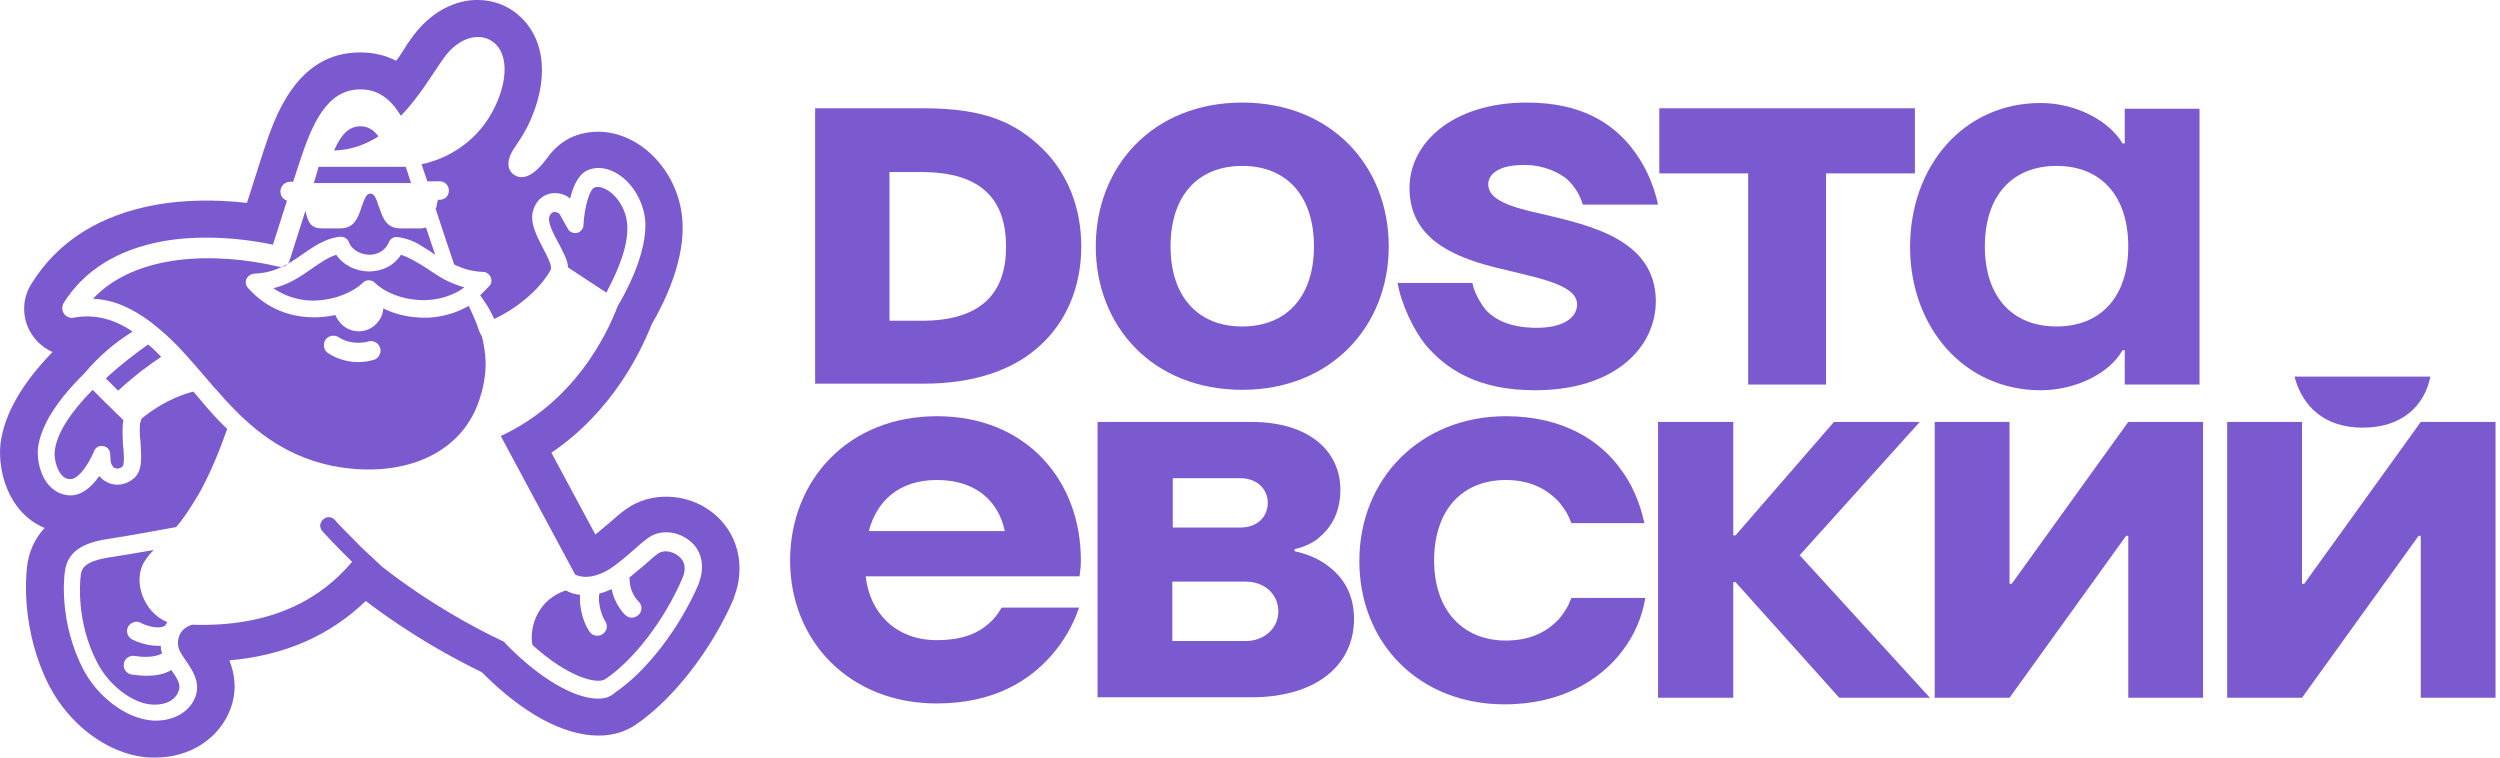 <?xml version="1.0" encoding="UTF-8"?> <svg xmlns="http://www.w3.org/2000/svg" width="99" height="30" viewBox="0 0 99 30" fill="none"> <g clip-path="url(#clip0_230_59)"> <path d="M36.495 12.702C38.899 12.702 39.84 11.57 39.84 9.776C39.84 7.929 38.899 6.814 36.495 6.814H35.223V12.702H36.495ZM32.279 4.288H36.582C39.073 4.288 40.258 4.898 41.285 5.891C42.278 6.866 42.818 8.225 42.818 9.758C42.818 11.361 42.226 12.789 41.094 13.765C40.066 14.671 38.533 15.193 36.582 15.193H32.279V4.288Z" fill="#7B59CE"></path> <path d="M49.193 12.928C50.953 12.928 52.033 11.744 52.033 9.758C52.033 7.755 50.953 6.57 49.193 6.57C47.434 6.57 46.354 7.755 46.354 9.758C46.354 11.744 47.434 12.928 49.193 12.928ZM49.193 4.062C52.712 4.062 54.994 6.57 54.994 9.758C54.994 12.928 52.695 15.437 49.193 15.437C45.657 15.437 43.393 12.928 43.393 9.758C43.393 6.588 45.657 4.062 49.193 4.062Z" fill="#7B59CE"></path> <path d="M65.709 4.288H75.83V6.866H72.311V15.228H69.228V6.866H65.709V4.288Z" fill="#7B59CE"></path> <path d="M49.333 25.384C50.082 25.384 50.623 24.861 50.623 24.216C50.623 23.537 50.082 23.032 49.333 23.032H46.424V25.384H49.333ZM49.124 20.889C49.804 20.889 50.204 20.454 50.204 19.914C50.204 19.391 49.804 18.938 49.124 18.938H46.442V20.889H49.124ZM43.463 16.708H49.542C51.877 16.708 53.079 17.893 53.079 19.391C53.079 20.419 52.608 20.994 52.173 21.342C51.911 21.534 51.615 21.673 51.267 21.743V21.83C51.685 21.917 52.086 22.074 52.434 22.3C53.009 22.683 53.619 23.328 53.619 24.512C53.619 26.289 52.19 27.613 49.542 27.613H43.463V16.708Z" fill="#7B59CE"></path> <path d="M59.631 16.482C61.93 16.482 63.376 17.475 64.16 18.555C64.63 19.165 64.944 19.914 65.118 20.715H62.227C62.105 20.384 61.948 20.123 61.721 19.862C61.321 19.444 60.694 19.008 59.631 19.008C57.906 19.008 56.791 20.192 56.791 22.196C56.791 24.164 57.924 25.366 59.631 25.366C60.694 25.366 61.321 24.948 61.721 24.53C61.948 24.269 62.105 24.008 62.227 23.677H65.153C65.031 24.46 64.7 25.192 64.212 25.819C63.394 26.882 61.878 27.892 59.579 27.892C56.199 27.892 53.83 25.471 53.83 22.213C53.83 18.956 56.251 16.482 59.631 16.482Z" fill="#7B59CE"></path> <path d="M65.658 16.708H68.637V21.203H68.724L72.626 16.708H76.023L71.267 21.987L76.424 27.631H72.835L68.724 23.049H68.637V27.631H65.658V16.708Z" fill="#7B59CE"></path> <path d="M76.615 16.708H79.577V23.119H79.664L84.28 16.708H87.241V27.631H84.28V21.22H84.193L79.577 27.631H76.615V16.708Z" fill="#7B59CE"></path> <path d="M96.245 14.914H90.862C91.176 16.099 92.047 16.935 93.563 16.935C95.096 16.935 96.001 16.099 96.245 14.914ZM88.197 16.709H91.159V23.119H91.246L95.862 16.709H98.823V27.631H95.862V21.22H95.775L91.159 27.631H88.197V16.709Z" fill="#7B59CE"></path> <path d="M39.788 21.029C39.544 19.844 38.638 19.008 37.105 19.008C35.59 19.008 34.719 19.844 34.405 21.029H39.788ZM37.105 16.482C40.642 16.482 42.802 19.025 42.802 22.178C42.802 22.422 42.784 22.596 42.749 22.823H34.283C34.423 24.199 35.416 25.349 37.088 25.349C38.203 25.349 38.76 25.035 39.144 24.704C39.37 24.513 39.527 24.304 39.666 24.06H42.732C42.488 24.774 42.122 25.401 41.617 25.976C40.781 26.917 39.405 27.857 37.088 27.857C33.674 27.857 31.287 25.418 31.287 22.178C31.305 18.991 33.604 16.482 37.105 16.482Z" fill="#7B59CE"></path> <path d="M84.14 4.305V5.682H84.052C83.547 4.811 82.241 4.079 80.812 4.079C77.746 4.079 75.639 6.587 75.639 9.775C75.639 12.946 77.764 15.454 80.812 15.454C82.206 15.454 83.547 14.775 84.052 13.869H84.14V15.228H87.101V4.305H84.14ZM81.439 12.928C79.68 12.928 78.6 11.744 78.6 9.758C78.6 7.755 79.68 6.57 81.439 6.57C83.199 6.57 84.279 7.755 84.279 9.758C84.279 11.744 83.199 12.928 81.439 12.928Z" fill="#7B59CE"></path> <path d="M61.042 8.469C59.857 8.208 58.934 7.929 58.934 7.302C58.934 6.919 59.317 6.501 60.467 6.535C61.181 6.553 61.756 6.849 62.052 7.093C62.331 7.354 62.557 7.685 62.679 8.103H65.658C65.484 7.302 65.153 6.518 64.561 5.786C63.812 4.88 62.627 4.062 60.467 4.062C57.523 4.062 55.816 5.664 55.816 7.441C55.816 9.392 57.453 10.141 59.161 10.577C60.816 10.995 62.453 11.239 62.453 12.057C62.453 12.528 61.983 12.998 60.781 12.981C59.805 12.963 59.23 12.667 58.899 12.336C58.708 12.145 58.377 11.622 58.307 11.204H55.346C55.485 12.04 55.99 13.085 56.443 13.643C57.245 14.601 58.499 15.454 60.781 15.454C63.968 15.454 65.571 13.747 65.571 11.918C65.554 9.479 62.958 8.922 61.042 8.469Z" fill="#7B59CE"></path> <path d="M28.193 20.28C27.2 19.513 25.772 19.461 24.796 20.158C24.57 20.315 24.343 20.524 24.099 20.733C23.925 20.872 23.734 21.046 23.577 21.168L21.835 17.928C24.256 16.291 25.388 13.904 25.806 12.841C26.259 12.075 27.2 10.246 27.009 8.574C26.887 7.406 26.225 6.309 25.267 5.699C24.5 5.212 23.646 5.09 22.845 5.351C22.392 5.508 21.992 5.804 21.695 6.222L21.573 6.379C21.016 7.093 20.598 7.093 20.354 6.919C20.093 6.744 20.023 6.361 20.372 5.856C20.511 5.647 20.737 5.316 20.894 5.002C21.765 3.226 21.626 1.536 20.528 0.595C19.988 0.125 19.291 -0.067 18.56 0.02C17.689 0.142 16.87 0.682 16.278 1.536C16.173 1.675 16.069 1.832 15.964 2.006C15.877 2.146 15.79 2.285 15.686 2.407C15.25 2.18 14.78 2.076 14.257 2.076C11.731 2.076 10.878 4.637 10.425 6.013L9.78 8.034C8.526 7.894 7.307 7.912 6.209 8.103C3.962 8.504 2.29 9.549 1.245 11.239C0.844 11.866 0.861 12.685 1.297 13.294C1.506 13.591 1.767 13.8 2.081 13.939C0.861 15.193 0.182 16.395 0.025 17.527C-0.062 18.224 0.077 19.339 0.774 20.175C1.053 20.506 1.384 20.75 1.767 20.907C1.314 21.395 1.123 21.952 1.07 22.457C1.018 22.858 0.844 24.983 1.941 27.143C2.743 28.694 4.223 29.808 5.721 29.983C5.861 30 6.018 30 6.157 30C7.533 30 8.7 29.234 9.136 28.049C9.397 27.317 9.292 26.673 9.083 26.15C11.261 25.959 13.055 25.175 14.484 23.799C16.243 25.14 17.933 26.063 19.082 26.621C20.685 28.241 22.323 29.129 23.699 29.129C24.256 29.129 24.744 28.99 25.179 28.694C26.643 27.701 28.158 25.767 29.047 23.729C29.047 23.712 29.064 23.694 29.064 23.659C29.552 22.422 29.221 21.064 28.193 20.28ZM23.681 27.666C22.758 27.666 21.382 26.882 20.058 25.523C20.023 25.488 19.988 25.453 19.971 25.419C18.821 24.879 17.027 23.921 15.128 22.44C14.832 22.161 14.553 21.9 14.309 21.673C13.682 21.046 13.264 20.611 13.264 20.593C13.142 20.454 12.933 20.436 12.794 20.576C12.655 20.698 12.637 20.907 12.777 21.046C12.811 21.081 13.229 21.551 13.891 22.196C13.909 22.213 13.926 22.231 13.944 22.248C12.742 23.677 10.808 24.844 7.62 24.739C7.62 24.739 7.62 24.739 7.603 24.739C7.376 24.809 7.202 24.948 7.115 25.14C7.028 25.331 7.028 25.558 7.098 25.732C7.15 25.854 7.237 25.976 7.341 26.133C7.603 26.516 7.951 27.004 7.742 27.579C7.533 28.171 6.906 28.537 6.174 28.537C6.087 28.537 6 28.537 5.913 28.519C4.92 28.397 3.84 27.561 3.283 26.481C2.377 24.704 2.516 22.98 2.568 22.649C2.673 21.691 3.544 21.447 4.38 21.325C5.077 21.22 6.227 21.011 6.976 20.872C7.22 20.593 7.481 20.21 7.829 19.635C8.334 18.764 8.718 17.771 8.996 16.987C8.631 16.639 8.334 16.308 8.056 15.977C7.969 15.873 7.881 15.768 7.794 15.664C7.742 15.611 7.707 15.559 7.655 15.507C6.662 15.768 5.93 16.308 5.599 16.587C5.599 16.604 5.599 16.622 5.582 16.639C5.512 16.813 5.53 17.214 5.565 17.527C5.599 18.12 5.652 18.66 5.286 18.956C4.99 19.2 4.624 19.252 4.31 19.13C4.206 19.078 4.101 19.026 4.014 18.938C3.979 18.904 3.962 18.886 3.927 18.851C3.91 18.869 3.91 18.886 3.892 18.904C3.631 19.269 3.248 19.618 2.795 19.618C2.777 19.618 2.777 19.618 2.76 19.618C2.429 19.6 2.15 19.461 1.924 19.2C1.575 18.799 1.454 18.154 1.506 17.719C1.628 16.848 2.237 15.873 3.335 14.793C3.945 14.061 4.589 13.556 5.129 13.207C5.164 13.19 5.199 13.155 5.251 13.138C5.251 13.138 5.234 13.138 5.234 13.12C4.537 12.65 3.77 12.423 2.917 12.58C2.777 12.615 2.621 12.545 2.534 12.423C2.446 12.302 2.446 12.145 2.516 12.005C3.335 10.699 4.659 9.88 6.47 9.549C7.76 9.323 9.292 9.375 10.808 9.688L11.365 7.946C11.209 7.894 11.104 7.755 11.104 7.581C11.104 7.372 11.278 7.197 11.487 7.197H11.609L11.853 6.448C12.358 4.915 12.933 3.539 14.275 3.539C14.954 3.539 15.424 3.905 15.773 4.428C15.807 4.48 15.842 4.532 15.877 4.584C15.895 4.567 15.895 4.567 15.912 4.55C16.591 3.835 17.097 2.982 17.532 2.355C18.194 1.397 19.065 1.275 19.57 1.693C20.128 2.163 20.11 3.208 19.57 4.288C18.96 5.525 17.898 6.152 17.097 6.396C16.957 6.448 16.818 6.483 16.696 6.501C16.766 6.71 16.835 6.936 16.922 7.18H17.41C17.428 7.18 17.428 7.18 17.445 7.18C17.637 7.197 17.776 7.354 17.776 7.546C17.776 7.755 17.619 7.912 17.41 7.912H17.393H17.34C17.34 7.929 17.34 7.946 17.323 7.981C17.306 8.086 17.288 8.19 17.253 8.277C17.532 9.131 17.811 9.967 17.985 10.472C18.299 10.629 18.664 10.751 19.135 10.768C19.257 10.768 19.379 10.856 19.431 10.977C19.483 11.1 19.466 11.239 19.379 11.326C19.344 11.361 19.326 11.378 19.291 11.413C19.204 11.518 19.1 11.605 19.013 11.692C19.048 11.744 19.1 11.796 19.135 11.866C19.309 12.11 19.448 12.354 19.57 12.632C20.598 12.145 21.451 11.361 21.817 10.664C21.817 10.647 21.817 10.629 21.817 10.594C21.835 10.472 21.643 10.089 21.521 9.863C21.26 9.357 20.981 8.835 21.103 8.365C21.208 7.964 21.486 7.703 21.87 7.65C22.061 7.633 22.253 7.668 22.427 7.755C22.479 7.79 22.532 7.825 22.584 7.859C22.584 7.825 22.601 7.807 22.601 7.772C22.723 7.302 22.95 6.832 23.35 6.71C23.699 6.588 24.099 6.657 24.483 6.901C25.058 7.267 25.458 7.964 25.545 8.661C25.685 10.037 24.657 11.796 24.465 12.11C24.03 13.259 22.758 15.907 19.831 17.266L22.776 22.753C23.333 23.015 23.995 22.631 24.152 22.527C24.448 22.335 24.796 22.039 25.092 21.778C25.301 21.586 25.51 21.412 25.685 21.29C26.12 20.977 26.799 21.011 27.287 21.395C27.792 21.778 27.932 22.422 27.67 23.102C27.67 23.102 27.67 23.102 27.67 23.119C26.904 24.896 25.598 26.586 24.361 27.422C24.152 27.613 23.943 27.666 23.681 27.666Z" fill="#7B59CE"></path> <path d="M26.851 22.004C26.607 21.813 26.259 21.778 26.067 21.917C25.91 22.022 25.719 22.196 25.527 22.37C25.335 22.527 25.126 22.701 24.917 22.875C24.917 22.91 24.935 22.928 24.935 22.962C24.935 23.468 25.266 23.799 25.283 23.816C25.44 23.955 25.44 24.199 25.3 24.339C25.231 24.408 25.126 24.461 25.022 24.461C24.935 24.461 24.848 24.426 24.761 24.356C24.743 24.339 24.342 23.955 24.221 23.328C24.064 23.398 23.907 23.468 23.733 23.503C23.663 23.886 23.837 24.408 23.959 24.583C24.081 24.757 24.046 24.983 23.872 25.105C23.802 25.157 23.733 25.175 23.646 25.175C23.524 25.175 23.419 25.123 23.349 25.018C23.14 24.739 22.931 24.13 22.966 23.555C22.775 23.537 22.583 23.485 22.409 23.381C21.311 23.729 20.945 24.826 21.085 25.541C22.548 26.865 23.663 27.091 23.959 26.899C25.091 26.15 26.328 24.53 27.025 22.893C27.182 22.527 27.13 22.213 26.851 22.004Z" fill="#7B59CE"></path> <path d="M6.785 26.533C6.472 26.725 6.106 26.76 5.792 26.76C5.496 26.76 5.252 26.708 5.2 26.708C4.991 26.673 4.869 26.464 4.904 26.272C4.939 26.063 5.148 25.941 5.34 25.976C5.514 26.011 6.089 26.063 6.385 25.889C6.402 25.889 6.402 25.871 6.42 25.871C6.385 25.784 6.367 25.68 6.367 25.575C6.332 25.575 6.28 25.575 6.245 25.575C5.705 25.575 5.218 25.314 5.218 25.314C5.043 25.209 4.974 24.983 5.078 24.809C5.183 24.635 5.409 24.565 5.583 24.669C5.775 24.774 6.228 24.913 6.472 24.809C6.489 24.791 6.507 24.791 6.524 24.791C6.559 24.739 6.594 24.687 6.629 24.635C5.688 24.269 5.235 22.997 5.723 22.231C5.845 22.039 5.967 21.9 6.089 21.778C5.514 21.882 4.887 21.987 4.434 22.056C3.354 22.213 3.232 22.492 3.197 22.788C3.162 23.084 3.023 24.635 3.841 26.22C4.347 27.213 5.287 27.823 5.932 27.892C6.35 27.944 6.89 27.84 7.064 27.387C7.186 27.126 7.029 26.882 6.785 26.533Z" fill="#7B59CE"></path> <path d="M6.123 13.869C6.036 13.782 5.949 13.712 5.862 13.643C5.444 13.939 4.834 14.392 4.189 14.984L4.433 15.228L4.503 15.298L4.677 15.472C5.357 14.845 5.984 14.392 6.384 14.13C6.315 14.061 6.262 14.009 6.193 13.939C6.158 13.904 6.14 13.887 6.123 13.869Z" fill="#7B59CE"></path> <path d="M18.924 12.963C18.907 12.893 18.872 12.824 18.854 12.772C18.75 12.51 18.645 12.284 18.558 12.11C18.506 12.145 18.454 12.179 18.401 12.197C18.21 12.301 18.018 12.371 17.844 12.423C17.53 12.528 17.217 12.562 16.973 12.58C16.921 12.58 16.851 12.58 16.799 12.58C16.241 12.58 15.666 12.458 15.179 12.214C15.161 12.475 15.039 12.702 14.848 12.876C14.674 13.033 14.447 13.12 14.203 13.12C13.925 13.12 13.681 12.998 13.506 12.824C13.419 12.719 13.332 12.615 13.28 12.475C12.949 12.545 12.601 12.58 12.252 12.562C11.573 12.528 10.615 12.301 9.813 11.395C9.726 11.291 9.709 11.152 9.761 11.047C9.813 10.925 9.935 10.855 10.057 10.838C10.911 10.803 11.434 10.455 11.973 10.072C12.409 9.775 12.862 9.444 13.454 9.375C13.506 9.375 13.559 9.375 13.611 9.392C13.716 9.427 13.785 9.497 13.82 9.601C13.925 9.88 14.255 10.072 14.604 10.089C14.778 10.089 15.196 10.054 15.405 9.584C15.457 9.444 15.614 9.357 15.771 9.392C16.119 9.444 16.433 9.566 16.694 9.741C16.799 9.81 16.903 9.863 17.008 9.932C17.078 9.984 17.147 10.037 17.234 10.089L16.869 9.009C16.816 9.026 16.764 9.026 16.712 9.044C16.677 9.044 16.659 9.044 16.625 9.044C16.468 9.044 16.416 9.044 16.363 9.044C16.363 9.044 16.363 9.044 16.346 9.044C16.241 9.044 16.172 9.044 16.137 9.044C16.05 9.044 16.015 9.044 15.858 9.044C15.335 9.044 15.179 8.678 15.057 8.33C15.022 8.225 14.987 8.138 14.952 8.051C14.952 8.051 14.952 8.051 14.952 8.033C14.9 7.894 14.83 7.668 14.674 7.668C14.674 7.668 14.674 7.668 14.656 7.668C14.517 7.668 14.464 7.824 14.377 8.033C14.36 8.086 14.343 8.121 14.325 8.173C14.308 8.225 14.29 8.277 14.273 8.33C14.151 8.678 13.994 9.044 13.472 9.044C13.35 9.044 13.297 9.044 13.245 9.044C13.193 9.044 13.141 9.044 12.984 9.044C12.932 9.044 12.879 9.044 12.757 9.044C12.339 9.044 12.2 8.852 12.095 8.347L11.468 10.315C11.416 10.507 11.224 10.611 11.033 10.559C8.507 9.967 5.371 10.037 3.682 11.831C4.553 11.866 5.302 12.249 6.016 12.789C6.19 12.928 6.382 13.085 6.556 13.242C6.713 13.381 6.852 13.521 7.009 13.677C7.479 14.165 7.932 14.705 8.385 15.228C8.437 15.297 8.49 15.367 8.559 15.419C8.594 15.454 8.611 15.489 8.646 15.524C8.838 15.75 9.047 15.977 9.273 16.203C10.319 17.283 11.764 18.346 13.872 18.555C16.311 18.799 18.245 17.823 18.924 15.994C18.994 15.82 19.029 15.663 19.081 15.507C19.098 15.454 19.098 15.419 19.116 15.367C19.116 15.332 19.133 15.315 19.133 15.28C19.168 15.141 19.185 15.001 19.203 14.862C19.272 14.339 19.203 13.799 19.081 13.312C18.994 13.19 18.959 13.068 18.924 12.963ZM14.796 14.252C14.604 14.305 14.395 14.339 14.186 14.339C13.768 14.339 13.35 14.217 13.001 13.991C12.827 13.886 12.775 13.643 12.879 13.468C12.984 13.294 13.228 13.242 13.402 13.346C13.628 13.503 13.907 13.573 14.186 13.573C14.325 13.573 14.464 13.556 14.586 13.521C14.778 13.468 14.987 13.573 15.057 13.782C15.109 13.991 14.987 14.2 14.796 14.252Z" fill="#7B59CE"></path> <path d="M16.103 7.25H16.277L16.069 6.605H15.894H15.18H12.619C12.602 6.64 12.585 6.692 12.585 6.727L12.428 7.25H15.511H16.103Z" fill="#7B59CE"></path> <path d="M15.878 10.089C15.599 10.524 15.129 10.751 14.589 10.751C14.066 10.734 13.579 10.49 13.317 10.089C12.986 10.194 12.69 10.403 12.359 10.629C11.941 10.925 11.471 11.256 10.826 11.413C11.331 11.761 11.871 11.883 12.272 11.901C12.603 11.918 12.951 11.866 13.282 11.779C13.7 11.657 14.084 11.465 14.362 11.204L14.38 11.187C14.432 11.134 14.519 11.099 14.589 11.099H14.606C14.693 11.099 14.78 11.134 14.833 11.187C15.32 11.657 16.139 11.918 16.923 11.883C17.202 11.866 17.533 11.814 17.899 11.657C18.021 11.605 18.142 11.552 18.265 11.465C18.299 11.43 18.352 11.413 18.386 11.378C18.265 11.343 18.142 11.308 18.021 11.256C17.777 11.169 17.55 11.047 17.359 10.925C17.184 10.821 17.01 10.699 16.853 10.594C16.505 10.385 16.209 10.194 15.878 10.089Z" fill="#7B59CE"></path> <path d="M14.274 5.002C13.803 5.002 13.507 5.333 13.229 5.96C13.908 5.943 14.483 5.717 14.988 5.403C14.796 5.142 14.57 5.002 14.274 5.002Z" fill="#7B59CE"></path> <path d="M22.497 10.594L23.107 10.995L24.012 11.587C24.047 11.535 24.065 11.482 24.099 11.413C24.43 10.786 24.936 9.671 24.831 8.817C24.779 8.312 24.483 7.807 24.082 7.546C23.96 7.476 23.751 7.354 23.542 7.424C23.351 7.493 23.142 8.19 23.107 8.904C23.107 9.044 23.002 9.183 22.863 9.218C22.723 9.253 22.567 9.201 22.497 9.079C22.497 9.061 22.34 8.817 22.166 8.486C22.148 8.452 22.044 8.382 21.939 8.399C21.905 8.399 21.8 8.417 21.748 8.608C21.696 8.835 21.922 9.27 22.114 9.619C22.305 9.984 22.48 10.298 22.497 10.594Z" fill="#7B59CE"></path> <path d="M4.887 16.639L4.173 15.942L3.964 15.733L3.929 15.698L3.685 15.454L3.668 15.437C2.762 16.36 2.257 17.162 2.17 17.841C2.135 18.102 2.222 18.555 2.431 18.799C2.535 18.921 2.64 18.973 2.779 18.973C2.779 18.973 2.779 18.973 2.797 18.973C3.128 18.973 3.546 18.311 3.72 17.876C3.772 17.719 3.929 17.632 4.086 17.667C4.243 17.684 4.364 17.823 4.364 17.98L4.382 18.259C4.399 18.398 4.469 18.503 4.556 18.538C4.643 18.573 4.765 18.555 4.852 18.468C4.939 18.381 4.904 17.876 4.87 17.614C4.852 17.284 4.835 16.918 4.887 16.639Z" fill="#7B59CE"></path> </g> <defs> <clipPath id="clip0_230_59"> <rect width="99" height="30" fill="white"></rect> </clipPath> </defs> </svg> 